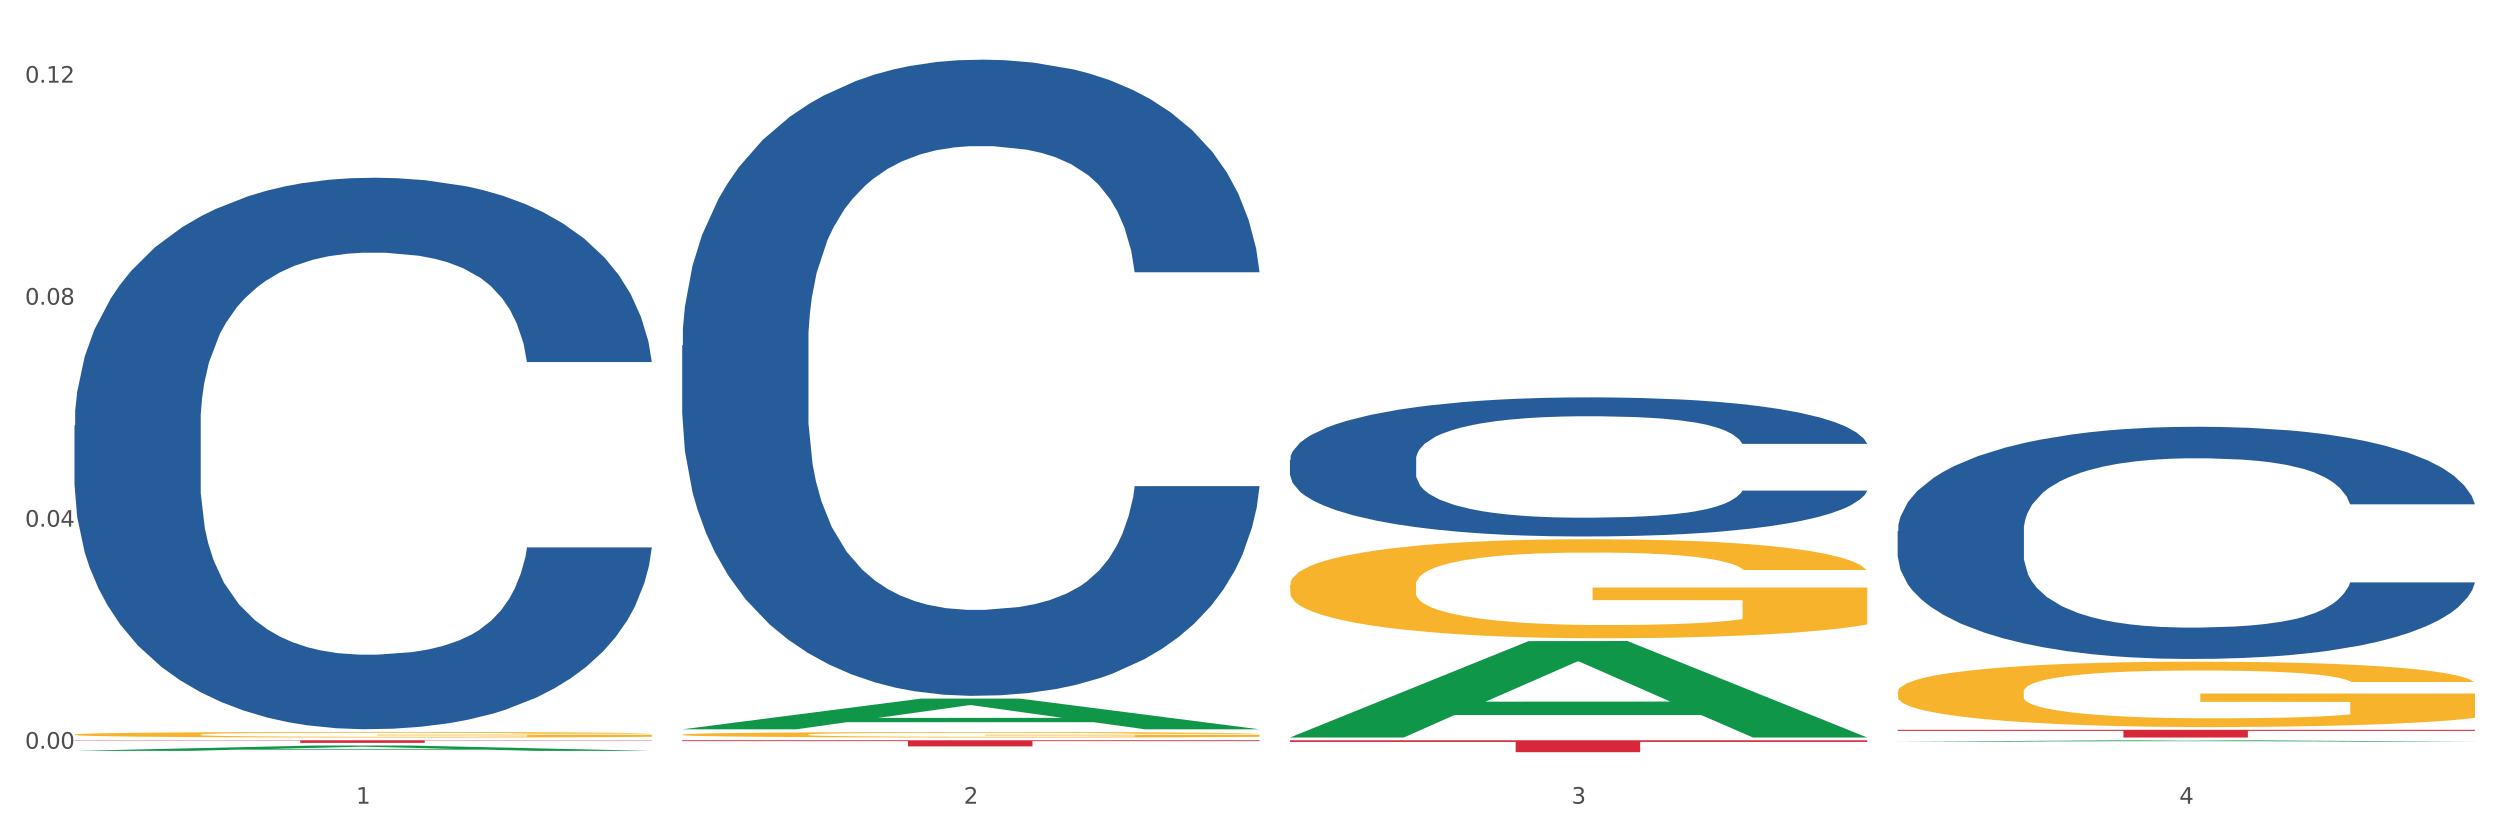 <?xml version="1.0" encoding="utf-8" standalone="no"?>
<!DOCTYPE svg PUBLIC "-//W3C//DTD SVG 1.1//EN"
  "http://www.w3.org/Graphics/SVG/1.1/DTD/svg11.dtd">
<svg xmlns:xlink="http://www.w3.org/1999/xlink" width="1080pt" height="360pt" viewBox="0 0 1080 360" xmlns="http://www.w3.org/2000/svg" version="1.1">
 <rect x="0" y="0" width="1080" height="360" fill="#333333" stroke="none"/>
 <defs>
  <style type="text/css">*{stroke-linejoin: round; stroke-linecap: butt}</style>
 </defs>
 <g id="figure_1">
  <g id="patch_1">
   <path d="M 0 360 
L 1080 360 
L 1080 0 
L 0 0 
z
" style="fill: #ffffff; stroke: #ffffff; stroke-linejoin: miter"/>
  </g>
  <g id="axes_1">
   <g id="matplotlib.axis_1">
    <g id="xtick_1">
     <g id="text_1">
      <!-- 1 -->
      <g style="fill: #4d4d4d" transform="translate(153.827 347.204) scale(0.096 -0.096)">
       <defs>
        <path id="DejaVuSans-31" d="M 794 531 
L 1825 531 
L 1825 4091 
L 703 3866 
L 703 4441 
L 1819 4666 
L 2450 4666 
L 2450 531 
L 3481 531 
L 3481 0 
L 794 0 
L 794 531 
z
" transform="scale(0.016)"/>
       </defs>
       <use xlink:href="#DejaVuSans-31"/>
      </g>
     </g>
    </g>
    <g id="xtick_2">
     <g id="text_2">
      <!-- 2 -->
      <g style="fill: #4d4d4d" transform="translate(416.365 347.204) scale(0.096 -0.096)">
       <defs>
        <path id="DejaVuSans-32" d="M 1228 531 
L 3431 531 
L 3431 0 
L 469 0 
L 469 531 
Q 828 903 1448 1529 
Q 2069 2156 2228 2338 
Q 2531 2678 2651 2914 
Q 2772 3150 2772 3378 
Q 2772 3750 2511 3984 
Q 2250 4219 1831 4219 
Q 1534 4219 1204 4116 
Q 875 4013 500 3803 
L 500 4441 
Q 881 4594 1212 4672 
Q 1544 4750 1819 4750 
Q 2544 4750 2975 4387 
Q 3406 4025 3406 3419 
Q 3406 3131 3298 2873 
Q 3191 2616 2906 2266 
Q 2828 2175 2409 1742 
Q 1991 1309 1228 531 
z
" transform="scale(0.016)"/>
       </defs>
       <use xlink:href="#DejaVuSans-32"/>
      </g>
     </g>
    </g>
    <g id="xtick_3">
     <g id="text_3">
      <!-- 3 -->
      <g style="fill: #4d4d4d" transform="translate(678.902 347.204) scale(0.096 -0.096)">
       <defs>
        <path id="DejaVuSans-33" d="M 2597 2516 
Q 3050 2419 3304 2112 
Q 3559 1806 3559 1356 
Q 3559 666 3084 287 
Q 2609 -91 1734 -91 
Q 1441 -91 1130 -33 
Q 819 25 488 141 
L 488 750 
Q 750 597 1062 519 
Q 1375 441 1716 441 
Q 2309 441 2620 675 
Q 2931 909 2931 1356 
Q 2931 1769 2642 2001 
Q 2353 2234 1838 2234 
L 1294 2234 
L 1294 2753 
L 1863 2753 
Q 2328 2753 2575 2939 
Q 2822 3125 2822 3475 
Q 2822 3834 2567 4026 
Q 2313 4219 1838 4219 
Q 1578 4219 1281 4162 
Q 984 4106 628 3988 
L 628 4550 
Q 988 4650 1302 4700 
Q 1616 4750 1894 4750 
Q 2613 4750 3031 4423 
Q 3450 4097 3450 3541 
Q 3450 3153 3228 2886 
Q 3006 2619 2597 2516 
z
" transform="scale(0.016)"/>
       </defs>
       <use xlink:href="#DejaVuSans-33"/>
      </g>
     </g>
    </g>
    <g id="xtick_4">
     <g id="text_4">
      <!-- 4 -->
      <g style="fill: #4d4d4d" transform="translate(941.44 347.204) scale(0.096 -0.096)">
       <defs>
        <path id="DejaVuSans-34" d="M 2419 4116 
L 825 1625 
L 2419 1625 
L 2419 4116 
z
M 2253 4666 
L 3047 4666 
L 3047 1625 
L 3713 1625 
L 3713 1100 
L 3047 1100 
L 3047 0 
L 2419 0 
L 2419 1100 
L 313 1100 
L 313 1709 
L 2253 4666 
z
" transform="scale(0.016)"/>
       </defs>
       <use xlink:href="#DejaVuSans-34"/>
      </g>
     </g>
    </g>
    <g id="xtick_5"/>
    <g id="xtick_6"/>
    <g id="xtick_7"/>
   </g>
   <g id="matplotlib.axis_2">
    <g id="ytick_1">
     <g id="text_5">
      <!-- 0.00 -->
      <g style="fill: #4d4d4d" transform="translate(10.8 323.441) scale(0.096 -0.096)">
       <defs>
        <path id="DejaVuSans-30" d="M 2034 4250 
Q 1547 4250 1301 3770 
Q 1056 3291 1056 2328 
Q 1056 1369 1301 889 
Q 1547 409 2034 409 
Q 2525 409 2770 889 
Q 3016 1369 3016 2328 
Q 3016 3291 2770 3770 
Q 2525 4250 2034 4250 
z
M 2034 4750 
Q 2819 4750 3233 4129 
Q 3647 3509 3647 2328 
Q 3647 1150 3233 529 
Q 2819 -91 2034 -91 
Q 1250 -91 836 529 
Q 422 1150 422 2328 
Q 422 3509 836 4129 
Q 1250 4750 2034 4750 
z
" transform="scale(0.016)"/>
        <path id="DejaVuSans-2e" d="M 684 794 
L 1344 794 
L 1344 0 
L 684 0 
L 684 794 
z
" transform="scale(0.016)"/>
       </defs>
       <use xlink:href="#DejaVuSans-30"/>
       <use xlink:href="#DejaVuSans-2e" transform="translate(63.623 0)"/>
       <use xlink:href="#DejaVuSans-30" transform="translate(95.41 0)"/>
       <use xlink:href="#DejaVuSans-30" transform="translate(159.033 0)"/>
      </g>
     </g>
    </g>
    <g id="ytick_2">
     <g id="text_6">
      <!-- 0.04 -->
      <g style="fill: #4d4d4d" transform="translate(10.8 227.533) scale(0.096 -0.096)">
       <use xlink:href="#DejaVuSans-30"/>
       <use xlink:href="#DejaVuSans-2e" transform="translate(63.623 0)"/>
       <use xlink:href="#DejaVuSans-30" transform="translate(95.41 0)"/>
       <use xlink:href="#DejaVuSans-34" transform="translate(159.033 0)"/>
      </g>
     </g>
    </g>
    <g id="ytick_3">
     <g id="text_7">
      <!-- 0.08 -->
      <g style="fill: #4d4d4d" transform="translate(10.8 131.625) scale(0.096 -0.096)">
       <defs>
        <path id="DejaVuSans-38" d="M 2034 2216 
Q 1584 2216 1326 1975 
Q 1069 1734 1069 1313 
Q 1069 891 1326 650 
Q 1584 409 2034 409 
Q 2484 409 2743 651 
Q 3003 894 3003 1313 
Q 3003 1734 2745 1975 
Q 2488 2216 2034 2216 
z
M 1403 2484 
Q 997 2584 770 2862 
Q 544 3141 544 3541 
Q 544 4100 942 4425 
Q 1341 4750 2034 4750 
Q 2731 4750 3128 4425 
Q 3525 4100 3525 3541 
Q 3525 3141 3298 2862 
Q 3072 2584 2669 2484 
Q 3125 2378 3379 2068 
Q 3634 1759 3634 1313 
Q 3634 634 3220 271 
Q 2806 -91 2034 -91 
Q 1263 -91 848 271 
Q 434 634 434 1313 
Q 434 1759 690 2068 
Q 947 2378 1403 2484 
z
M 1172 3481 
Q 1172 3119 1398 2916 
Q 1625 2713 2034 2713 
Q 2441 2713 2670 2916 
Q 2900 3119 2900 3481 
Q 2900 3844 2670 4047 
Q 2441 4250 2034 4250 
Q 1625 4250 1398 4047 
Q 1172 3844 1172 3481 
z
" transform="scale(0.016)"/>
       </defs>
       <use xlink:href="#DejaVuSans-30"/>
       <use xlink:href="#DejaVuSans-2e" transform="translate(63.623 0)"/>
       <use xlink:href="#DejaVuSans-30" transform="translate(95.41 0)"/>
       <use xlink:href="#DejaVuSans-38" transform="translate(159.033 0)"/>
      </g>
     </g>
    </g>
    <g id="ytick_4">
     <g id="text_8">
      <!-- 0.12 -->
      <g style="fill: #4d4d4d" transform="translate(10.8 35.718) scale(0.096 -0.096)">
       <use xlink:href="#DejaVuSans-30"/>
       <use xlink:href="#DejaVuSans-2e" transform="translate(63.623 0)"/>
       <use xlink:href="#DejaVuSans-31" transform="translate(95.41 0)"/>
       <use xlink:href="#DejaVuSans-32" transform="translate(159.033 0)"/>
      </g>
     </g>
    </g>
    <g id="ytick_5"/>
    <g id="ytick_6"/>
    <g id="ytick_7"/>
   </g>
   <g id="PolyCollection_1">
    <path d="M 32.175 324.38 
L 32.432 324.377 
L 135.282 322.085 
L 177.965 322.083 
L 281.586 324.384 
L 232.218 324.384 
L 209.848 323.848 
L 103.656 323.848 
L 102.884 323.857 
L 81.286 324.384 
L 32.175 324.384 
L 32.175 324.38 
L 117.026 323.528 
L 196.478 323.526 
L 157.138 322.573 
L 156.623 322.569 
L 156.109 322.576 
L 116.769 323.526 
L 117.026 323.528 
L 32.175 324.38 
z
" clip-path="url(#pce73e75a14)" style="fill: #109648"/>
    <path d="M 819.789 229.429 
L 820.084 229.338 
L 820.084 226.772 
L 820.968 223.291 
L 824.211 216.878 
L 828.338 212.022 
L 835.414 206.341 
L 839.247 203.959 
L 844.258 201.302 
L 854.577 196.996 
L 866.369 193.332 
L 874.624 191.316 
L 880.815 190.033 
L 894.671 187.743 
L 902.631 186.735 
L 910.886 185.911 
L 917.961 185.361 
L 929.754 184.72 
L 939.188 184.445 
L 950.096 184.353 
L 959.235 184.445 
L 971.322 184.811 
L 989.011 185.911 
L 995.792 186.552 
L 1004.931 187.651 
L 1014.365 189.117 
L 1022.03 190.583 
L 1030.874 192.69 
L 1040.014 195.439 
L 1048.858 198.92 
L 1055.049 202.127 
L 1060.061 205.517 
L 1064.483 209.64 
L 1067.726 214.129 
L 1069.2 217.885 
L 1015.249 217.885 
L 1013.775 214.495 
L 1010.827 210.831 
L 1007.879 208.357 
L 1004.636 206.341 
L 999.624 204.051 
L 995.202 202.585 
L 987.832 200.844 
L 981.051 199.745 
L 975.45 199.104 
L 968.669 198.554 
L 954.223 198.004 
L 943.905 198.004 
L 937.419 198.187 
L 929.459 198.646 
L 922.678 199.287 
L 914.718 200.386 
L 908.527 201.577 
L 902.336 203.135 
L 898.799 204.234 
L 893.492 206.25 
L 889.954 207.899 
L 885.237 210.739 
L 882.584 212.755 
L 877.867 217.977 
L 875.803 221.825 
L 874.919 224.482 
L 874.329 227.414 
L 874.329 241.706 
L 876.098 248.119 
L 877.572 250.868 
L 879.931 253.983 
L 884.353 258.014 
L 890.839 261.954 
L 897.619 264.794 
L 903.221 266.534 
L 908.527 267.817 
L 913.834 268.825 
L 920.32 269.741 
L 925.626 270.291 
L 933.586 270.841 
L 943.02 271.115 
L 950.391 271.115 
L 965.426 270.657 
L 972.207 270.199 
L 978.693 269.558 
L 985.768 268.55 
L 991.37 267.451 
L 994.613 266.626 
L 999.919 264.885 
L 1004.047 263.053 
L 1007.584 260.946 
L 1009.943 259.113 
L 1012.596 256.365 
L 1014.66 253.25 
L 1015.249 251.601 
L 1069.2 251.601 
L 1068.021 254.899 
L 1065.957 258.106 
L 1061.83 262.412 
L 1058.587 264.885 
L 1053.575 267.909 
L 1048.268 270.474 
L 1040.898 273.314 
L 1034.117 275.421 
L 1027.042 277.254 
L 1019.377 278.903 
L 1005.521 281.193 
L 1000.509 281.835 
L 989.896 282.934 
L 981.641 283.575 
L 969.553 284.217 
L 957.171 284.583 
L 944.2 284.675 
L 932.702 284.492 
L 920.025 283.942 
L 912.065 283.392 
L 903.221 282.568 
L 892.902 281.285 
L 883.174 279.727 
L 874.034 277.895 
L 865.485 275.788 
L 857.525 273.406 
L 847.206 269.466 
L 839.541 265.618 
L 833.94 262.045 
L 830.107 259.022 
L 826.275 255.174 
L 824.211 252.517 
L 820.968 246.104 
L 819.789 240.148 
L 819.789 229.429 
z
" clip-path="url(#pce73e75a14)" style="fill: #255c99"/>
    <path d="M 557.251 198.666 
L 557.546 198.611 
L 557.546 197.074 
L 558.43 194.989 
L 561.673 191.146 
L 565.801 188.237 
L 572.876 184.834 
L 576.709 183.407 
L 581.72 181.815 
L 592.039 179.235 
L 603.831 177.039 
L 612.086 175.832 
L 618.277 175.063 
L 632.133 173.691 
L 640.093 173.087 
L 648.348 172.593 
L 655.423 172.264 
L 667.216 171.879 
L 676.65 171.715 
L 687.558 171.66 
L 696.697 171.715 
L 708.784 171.934 
L 726.473 172.593 
L 733.254 172.977 
L 742.393 173.636 
L 751.827 174.514 
L 759.492 175.393 
L 768.336 176.655 
L 777.476 178.302 
L 786.32 180.388 
L 792.511 182.309 
L 797.523 184.34 
L 801.945 186.81 
L 805.188 189.499 
L 806.662 191.75 
L 752.711 191.75 
L 751.237 189.719 
L 748.289 187.523 
L 745.341 186.041 
L 742.098 184.834 
L 737.086 183.461 
L 732.664 182.583 
L 725.294 181.54 
L 718.513 180.882 
L 712.912 180.497 
L 706.131 180.168 
L 691.685 179.839 
L 681.367 179.839 
L 674.881 179.948 
L 666.921 180.223 
L 660.14 180.607 
L 652.18 181.266 
L 645.989 181.979 
L 639.798 182.913 
L 636.261 183.571 
L 630.954 184.779 
L 627.416 185.767 
L 622.699 187.469 
L 620.046 188.676 
L 615.329 191.805 
L 613.265 194.11 
L 612.381 195.702 
L 611.791 197.459 
L 611.791 206.022 
L 613.56 209.864 
L 615.034 211.511 
L 617.393 213.377 
L 621.815 215.792 
L 628.301 218.153 
L 635.081 219.854 
L 640.683 220.897 
L 645.989 221.666 
L 651.296 222.269 
L 657.782 222.818 
L 663.089 223.148 
L 671.048 223.477 
L 680.482 223.642 
L 687.853 223.642 
L 702.888 223.367 
L 709.669 223.093 
L 716.155 222.709 
L 723.23 222.105 
L 728.832 221.446 
L 732.075 220.952 
L 737.381 219.909 
L 741.509 218.811 
L 745.046 217.549 
L 747.405 216.451 
L 750.058 214.804 
L 752.122 212.938 
L 752.711 211.95 
L 806.662 211.95 
L 805.483 213.926 
L 803.419 215.847 
L 799.292 218.427 
L 796.049 219.909 
L 791.037 221.72 
L 785.73 223.257 
L 778.36 224.959 
L 771.579 226.222 
L 764.504 227.319 
L 756.839 228.307 
L 742.983 229.68 
L 737.971 230.064 
L 727.358 230.723 
L 719.103 231.107 
L 707.016 231.491 
L 694.633 231.711 
L 681.662 231.766 
L 670.164 231.656 
L 657.487 231.326 
L 649.527 230.997 
L 640.683 230.503 
L 630.364 229.735 
L 620.636 228.801 
L 611.496 227.704 
L 602.947 226.441 
L 594.987 225.014 
L 584.668 222.654 
L 577.003 220.348 
L 571.402 218.207 
L 567.569 216.396 
L 563.737 214.091 
L 561.673 212.499 
L 558.43 208.656 
L 557.251 205.089 
L 557.251 198.666 
z
" clip-path="url(#pce73e75a14)" style="fill: #255c99"/>
    <path d="M 294.713 149.257 
L 295.008 149.006 
L 295.008 141.978 
L 295.892 132.44 
L 299.135 114.869 
L 303.263 101.565 
L 310.338 86.002 
L 314.171 79.476 
L 319.182 72.197 
L 329.501 60.399 
L 341.293 50.359 
L 349.548 44.836 
L 355.739 41.322 
L 369.595 35.047 
L 377.555 32.286 
L 385.81 30.027 
L 392.885 28.521 
L 404.678 26.764 
L 414.112 26.011 
L 425.02 25.759 
L 434.159 26.011 
L 446.246 27.015 
L 463.935 30.027 
L 470.716 31.784 
L 479.855 34.796 
L 489.289 38.812 
L 496.954 42.828 
L 505.798 48.602 
L 514.938 56.132 
L 523.782 65.67 
L 529.973 74.456 
L 534.985 83.743 
L 539.407 95.039 
L 542.65 107.338 
L 544.124 117.63 
L 490.173 117.63 
L 488.699 108.342 
L 485.751 98.302 
L 482.803 91.525 
L 479.56 86.002 
L 474.548 79.727 
L 470.126 75.711 
L 462.756 70.942 
L 455.975 67.93 
L 450.374 66.172 
L 443.593 64.666 
L 429.147 63.16 
L 418.829 63.16 
L 412.343 63.662 
L 404.383 64.917 
L 397.602 66.674 
L 389.642 69.687 
L 383.451 72.95 
L 377.26 77.217 
L 373.723 80.229 
L 368.416 85.751 
L 364.878 90.27 
L 360.161 98.051 
L 357.508 103.573 
L 352.791 117.881 
L 350.727 128.423 
L 349.843 135.703 
L 349.253 143.735 
L 349.253 182.893 
L 351.022 200.464 
L 352.496 207.994 
L 354.855 216.529 
L 359.277 227.573 
L 365.763 238.367 
L 372.543 246.148 
L 378.145 250.917 
L 383.451 254.432 
L 388.758 257.193 
L 395.244 259.703 
L 400.551 261.209 
L 408.51 262.715 
L 417.944 263.468 
L 425.315 263.468 
L 440.35 262.213 
L 447.131 260.958 
L 453.617 259.201 
L 460.692 256.44 
L 466.294 253.427 
L 469.537 251.168 
L 474.843 246.399 
L 478.971 241.379 
L 482.508 235.606 
L 484.867 230.585 
L 487.52 223.055 
L 489.584 214.521 
L 490.173 210.002 
L 544.124 210.002 
L 542.945 219.039 
L 540.881 227.824 
L 536.754 239.622 
L 533.511 246.399 
L 528.499 254.683 
L 523.192 261.711 
L 515.822 269.492 
L 509.041 275.266 
L 501.966 280.286 
L 494.301 284.804 
L 480.445 291.079 
L 475.433 292.836 
L 464.82 295.849 
L 456.565 297.606 
L 444.478 299.363 
L 432.095 300.367 
L 419.124 300.618 
L 407.626 300.116 
L 394.949 298.61 
L 386.989 297.104 
L 378.145 294.844 
L 367.826 291.33 
L 358.098 287.063 
L 348.958 282.043 
L 340.409 276.27 
L 332.449 269.743 
L 322.131 258.95 
L 314.465 248.407 
L 308.864 238.618 
L 305.031 230.334 
L 301.199 219.792 
L 299.135 212.513 
L 295.892 194.942 
L 294.713 178.626 
L 294.713 149.257 
z
" clip-path="url(#pce73e75a14)" style="fill: #255c99"/>
    <path d="M 32.175 183.824 
L 32.47 183.606 
L 32.47 177.513 
L 33.354 169.245 
L 36.597 154.014 
L 40.725 142.482 
L 47.8 128.991 
L 51.633 123.334 
L 56.644 117.024 
L 66.963 106.797 
L 78.755 98.094 
L 87.01 93.307 
L 93.201 90.261 
L 107.057 84.821 
L 115.017 82.427 
L 123.272 80.469 
L 130.347 79.164 
L 142.14 77.64 
L 151.574 76.988 
L 162.482 76.77 
L 171.621 76.988 
L 183.708 77.858 
L 201.397 80.469 
L 208.178 81.992 
L 217.317 84.603 
L 226.751 88.085 
L 234.416 91.566 
L 243.26 96.571 
L 252.4 103.098 
L 261.244 111.367 
L 267.435 118.982 
L 272.447 127.033 
L 276.869 136.824 
L 280.112 147.486 
L 281.586 156.407 
L 227.635 156.407 
L 226.161 148.357 
L 223.213 139.653 
L 220.265 133.778 
L 217.022 128.991 
L 212.01 123.552 
L 207.588 120.07 
L 200.218 115.936 
L 193.437 113.325 
L 187.836 111.802 
L 181.055 110.496 
L 166.609 109.191 
L 156.291 109.191 
L 149.805 109.626 
L 141.845 110.714 
L 135.064 112.237 
L 127.105 114.848 
L 120.913 117.677 
L 114.722 121.376 
L 111.185 123.987 
L 105.878 128.774 
L 102.34 132.69 
L 97.623 139.436 
L 94.97 144.222 
L 90.253 156.625 
L 88.189 165.764 
L 87.305 172.074 
L 86.715 179.037 
L 86.715 212.98 
L 88.484 228.212 
L 89.958 234.739 
L 92.317 242.137 
L 96.739 251.711 
L 103.225 261.067 
L 110.005 267.813 
L 115.607 271.947 
L 120.913 274.993 
L 126.22 277.387 
L 132.706 279.562 
L 138.013 280.868 
L 145.972 282.173 
L 155.406 282.826 
L 162.777 282.826 
L 177.812 281.738 
L 184.593 280.65 
L 191.079 279.127 
L 198.154 276.734 
L 203.756 274.123 
L 206.999 272.164 
L 212.305 268.03 
L 216.433 263.678 
L 219.97 258.674 
L 222.329 254.322 
L 224.982 247.795 
L 227.046 240.397 
L 227.635 236.48 
L 281.586 236.48 
L 280.407 244.313 
L 278.343 251.929 
L 274.216 262.155 
L 270.973 268.03 
L 265.961 275.211 
L 260.654 281.303 
L 253.284 288.048 
L 246.503 293.053 
L 239.428 297.405 
L 231.763 301.321 
L 217.907 306.761 
L 212.895 308.284 
L 202.282 310.895 
L 194.027 312.418 
L 181.94 313.941 
L 169.557 314.812 
L 156.586 315.029 
L 145.088 314.594 
L 132.411 313.289 
L 124.451 311.983 
L 115.607 310.025 
L 105.288 306.979 
L 95.56 303.28 
L 86.42 298.928 
L 77.871 293.923 
L 69.911 288.266 
L 59.593 278.91 
L 51.927 269.771 
L 46.326 261.285 
L 42.493 254.105 
L 38.661 244.966 
L 36.597 238.656 
L 33.354 223.425 
L 32.175 209.281 
L 32.175 183.824 
z
" clip-path="url(#pce73e75a14)" style="fill: #255c99"/>
    <path d="M 32.175 317.32 
L 32.469 317.318 
L 32.469 317.239 
L 33.058 317.17 
L 36.003 317.005 
L 40.42 316.869 
L 43.659 316.796 
L 46.898 316.736 
L 50.726 316.677 
L 55.438 316.615 
L 63.977 316.525 
L 69.277 316.479 
L 75.756 316.43 
L 87.534 316.36 
L 96.074 316.32 
L 104.908 316.287 
L 119.336 316.247 
L 128.759 316.23 
L 138.771 316.216 
L 150.844 316.208 
L 159.972 316.205 
L 179.996 316.212 
L 197.075 316.232 
L 205.32 316.247 
L 215.921 316.274 
L 221.515 316.291 
L 230.644 316.327 
L 240.067 316.373 
L 246.545 316.413 
L 256.262 316.487 
L 263.624 316.562 
L 270.396 316.655 
L 273.93 316.719 
L 276.58 316.778 
L 278.936 316.847 
L 281.292 316.954 
L 228.288 316.954 
L 226.227 316.877 
L 222.988 316.805 
L 218.276 316.734 
L 214.154 316.69 
L 207.087 316.635 
L 200.608 316.6 
L 193.836 316.573 
L 185.591 316.551 
L 179.113 316.54 
L 169.984 316.531 
L 152.022 316.534 
L 139.949 316.551 
L 131.704 316.573 
L 126.404 316.593 
L 121.692 316.615 
L 116.392 316.646 
L 110.208 316.692 
L 105.791 316.734 
L 101.374 316.787 
L 97.84 316.84 
L 94.601 316.902 
L 91.951 316.968 
L 89.89 317.036 
L 88.123 317.12 
L 86.651 317.258 
L 86.651 317.56 
L 87.24 317.629 
L 88.712 317.719 
L 90.479 317.787 
L 93.424 317.869 
L 96.074 317.924 
L 101.08 318.003 
L 106.674 318.069 
L 111.091 318.111 
L 115.508 318.146 
L 123.164 318.195 
L 131.704 318.234 
L 139.065 318.259 
L 149.077 318.281 
L 155.85 318.289 
L 161.739 318.294 
L 176.168 318.294 
L 186.474 318.287 
L 197.958 318.272 
L 206.792 318.252 
L 214.154 318.228 
L 222.399 318.188 
L 227.699 318.151 
L 227.699 317.69 
L 162.917 317.688 
L 162.917 317.382 
L 281.586 317.382 
L 281.586 318.281 
L 276.58 318.327 
L 270.985 318.369 
L 265.096 318.406 
L 256.262 318.452 
L 245.661 318.497 
L 236.239 318.527 
L 226.227 318.554 
L 214.448 318.578 
L 199.136 318.6 
L 189.713 318.609 
L 177.935 318.616 
L 164.095 318.618 
L 152.022 318.613 
L 140.243 318.602 
L 127.876 318.582 
L 115.803 318.554 
L 106.674 318.525 
L 97.546 318.49 
L 87.829 318.444 
L 80.173 318.4 
L 74.283 318.36 
L 67.805 318.309 
L 60.738 318.243 
L 55.438 318.184 
L 50.726 318.122 
L 45.72 318.043 
L 42.187 317.974 
L 38.653 317.889 
L 36.592 317.825 
L 34.236 317.726 
L 32.469 317.587 
L 32.175 317.32 
z
" clip-path="url(#pce73e75a14)" style="fill: #f7b32b"/>
    <path d="M 819.789 298.899 
L 820.083 298.873 
L 820.083 297.945 
L 820.672 297.146 
L 823.617 295.212 
L 828.034 293.613 
L 831.273 292.762 
L 834.512 292.066 
L 838.34 291.369 
L 843.052 290.647 
L 851.591 289.59 
L 856.891 289.049 
L 863.37 288.481 
L 875.148 287.656 
L 883.688 287.192 
L 892.522 286.805 
L 906.95 286.341 
L 916.373 286.135 
L 926.385 285.98 
L 938.458 285.877 
L 947.586 285.851 
L 967.61 285.928 
L 984.689 286.16 
L 992.934 286.341 
L 1003.535 286.65 
L 1009.129 286.857 
L 1018.258 287.269 
L 1027.681 287.811 
L 1034.159 288.275 
L 1043.876 289.152 
L 1051.238 290.028 
L 1058.01 291.111 
L 1061.544 291.859 
L 1064.194 292.556 
L 1066.55 293.355 
L 1068.906 294.618 
L 1015.902 294.618 
L 1013.841 293.716 
L 1010.602 292.865 
L 1005.89 292.04 
L 1001.768 291.524 
L 994.701 290.879 
L 988.222 290.467 
L 981.45 290.157 
L 973.205 289.899 
L 966.726 289.771 
L 957.598 289.667 
L 939.636 289.693 
L 927.563 289.899 
L 919.318 290.157 
L 914.017 290.389 
L 909.306 290.647 
L 904.006 291.008 
L 897.822 291.55 
L 893.405 292.04 
L 888.988 292.659 
L 885.454 293.278 
L 882.215 294 
L 879.565 294.773 
L 877.504 295.573 
L 875.737 296.552 
L 874.265 298.177 
L 874.265 301.71 
L 874.854 302.509 
L 876.326 303.566 
L 878.093 304.366 
L 881.037 305.32 
L 883.688 305.965 
L 888.694 306.893 
L 894.288 307.667 
L 898.705 308.157 
L 903.122 308.569 
L 910.778 309.136 
L 919.318 309.601 
L 926.679 309.884 
L 936.691 310.142 
L 943.464 310.245 
L 949.353 310.297 
L 963.782 310.297 
L 974.088 310.219 
L 985.572 310.039 
L 994.406 309.807 
L 1001.768 309.523 
L 1010.013 309.059 
L 1015.313 308.621 
L 1015.313 303.231 
L 950.531 303.205 
L 950.531 299.621 
L 1069.2 299.621 
L 1069.2 310.142 
L 1064.194 310.684 
L 1058.599 311.174 
L 1052.71 311.612 
L 1043.876 312.153 
L 1033.275 312.669 
L 1023.853 313.03 
L 1013.841 313.34 
L 1002.062 313.623 
L 986.75 313.881 
L 977.327 313.984 
L 965.549 314.062 
L 951.709 314.087 
L 939.636 314.036 
L 927.857 313.907 
L 915.49 313.675 
L 903.417 313.34 
L 894.288 313.004 
L 885.16 312.592 
L 875.443 312.05 
L 867.787 311.535 
L 861.897 311.07 
L 855.419 310.477 
L 848.352 309.704 
L 843.052 309.007 
L 838.34 308.285 
L 833.334 307.357 
L 829.801 306.558 
L 826.267 305.552 
L 824.206 304.804 
L 821.85 303.644 
L 820.083 302.019 
L 819.789 298.899 
z
" clip-path="url(#pce73e75a14)" style="fill: #f7b32b"/>
    <path d="M 32.175 319.794 
L 281.586 319.794 
L 281.586 319.949 
L 183.477 319.95 
L 183.477 320.907 
L 129.694 320.907 
L 129.694 319.95 
L 32.175 319.949 
L 32.175 319.795 
L 32.175 319.794 
z
" clip-path="url(#pce73e75a14)" style="fill: #d62839"/>
    <path d="M 294.713 319.794 
L 544.124 319.794 
L 544.124 320.161 
L 446.014 320.164 
L 446.014 322.438 
L 392.232 322.438 
L 392.232 320.164 
L 294.713 320.161 
L 294.713 319.796 
L 294.713 319.794 
z
" clip-path="url(#pce73e75a14)" style="fill: #d62839"/>
    <path d="M 819.789 315.264 
L 1069.2 315.264 
L 1069.2 315.73 
L 971.09 315.733 
L 971.09 318.618 
L 917.307 318.618 
L 917.307 315.733 
L 819.789 315.73 
L 819.789 315.267 
L 819.789 315.264 
z
" clip-path="url(#pce73e75a14)" style="fill: #d62839"/>
    <path d="M 557.251 252.72 
L 557.545 252.681 
L 557.545 251.274 
L 558.134 250.062 
L 561.079 247.131 
L 565.496 244.707 
L 568.735 243.417 
L 571.974 242.362 
L 575.802 241.306 
L 580.514 240.212 
L 589.053 238.609 
L 594.353 237.789 
L 600.832 236.929 
L 612.61 235.678 
L 621.15 234.974 
L 629.984 234.388 
L 644.412 233.684 
L 653.835 233.372 
L 663.847 233.137 
L 675.92 232.981 
L 685.048 232.942 
L 705.072 233.059 
L 722.151 233.411 
L 730.396 233.684 
L 740.997 234.153 
L 746.591 234.466 
L 755.72 235.091 
L 765.143 235.912 
L 771.621 236.616 
L 781.338 237.945 
L 788.7 239.274 
L 795.472 240.916 
L 799.006 242.049 
L 801.656 243.105 
L 804.012 244.316 
L 806.368 246.232 
L 753.364 246.232 
L 751.303 244.863 
L 748.064 243.574 
L 743.352 242.323 
L 739.23 241.541 
L 732.163 240.564 
L 725.684 239.938 
L 718.912 239.469 
L 710.667 239.078 
L 704.189 238.883 
L 695.06 238.727 
L 677.098 238.766 
L 665.025 239.078 
L 656.78 239.469 
L 651.479 239.821 
L 646.768 240.212 
L 641.468 240.759 
L 635.284 241.58 
L 630.867 242.323 
L 626.45 243.261 
L 622.916 244.199 
L 619.677 245.293 
L 617.027 246.466 
L 614.966 247.678 
L 613.199 249.163 
L 611.727 251.626 
L 611.727 256.981 
L 612.316 258.192 
L 613.788 259.795 
L 615.555 261.007 
L 618.499 262.453 
L 621.15 263.43 
L 626.156 264.837 
L 631.75 266.01 
L 636.167 266.753 
L 640.584 267.378 
L 648.24 268.238 
L 656.78 268.942 
L 664.141 269.372 
L 674.153 269.762 
L 680.926 269.919 
L 686.815 269.997 
L 701.244 269.997 
L 711.55 269.88 
L 723.034 269.606 
L 731.868 269.254 
L 739.23 268.824 
L 747.475 268.121 
L 752.775 267.456 
L 752.775 259.287 
L 687.993 259.248 
L 687.993 253.815 
L 806.662 253.815 
L 806.662 269.762 
L 801.656 270.583 
L 796.061 271.326 
L 790.172 271.99 
L 781.338 272.811 
L 770.737 273.593 
L 761.315 274.14 
L 751.303 274.609 
L 739.524 275.039 
L 724.212 275.43 
L 714.789 275.587 
L 703.011 275.704 
L 689.171 275.743 
L 677.098 275.665 
L 665.319 275.469 
L 652.952 275.117 
L 640.879 274.609 
L 631.75 274.101 
L 622.622 273.476 
L 612.905 272.655 
L 605.249 271.873 
L 599.359 271.17 
L 592.881 270.271 
L 585.814 269.098 
L 580.514 268.043 
L 575.802 266.948 
L 570.796 265.541 
L 567.263 264.329 
L 563.729 262.805 
L 561.668 261.671 
L 559.312 259.912 
L 557.545 257.45 
L 557.251 252.72 
z
" clip-path="url(#pce73e75a14)" style="fill: #f7b32b"/>
    <path d="M 294.713 317.346 
L 295.007 317.344 
L 295.007 317.266 
L 295.596 317.199 
L 298.541 317.037 
L 302.958 316.904 
L 306.197 316.832 
L 309.436 316.774 
L 313.264 316.716 
L 317.976 316.655 
L 326.515 316.567 
L 331.815 316.521 
L 338.294 316.474 
L 350.072 316.405 
L 358.612 316.366 
L 367.446 316.334 
L 381.874 316.295 
L 391.297 316.277 
L 401.309 316.265 
L 413.382 316.256 
L 422.51 316.254 
L 442.534 316.26 
L 459.613 316.28 
L 467.858 316.295 
L 478.459 316.321 
L 484.053 316.338 
L 493.182 316.372 
L 502.605 316.418 
L 509.083 316.457 
L 518.8 316.53 
L 526.162 316.603 
L 532.934 316.694 
L 536.468 316.757 
L 539.118 316.815 
L 541.474 316.882 
L 543.83 316.988 
L 490.826 316.988 
L 488.765 316.912 
L 485.526 316.841 
L 480.814 316.772 
L 476.692 316.729 
L 469.625 316.675 
L 463.146 316.64 
L 456.374 316.614 
L 448.129 316.593 
L 441.651 316.582 
L 432.522 316.573 
L 414.56 316.575 
L 402.487 316.593 
L 394.242 316.614 
L 388.941 316.634 
L 384.23 316.655 
L 378.93 316.686 
L 372.746 316.731 
L 368.329 316.772 
L 363.912 316.824 
L 360.378 316.875 
L 357.139 316.936 
L 354.489 317.001 
L 352.428 317.068 
L 350.661 317.15 
L 349.189 317.286 
L 349.189 317.581 
L 349.778 317.648 
L 351.25 317.737 
L 353.017 317.804 
L 355.962 317.884 
L 358.612 317.938 
L 363.618 318.015 
L 369.212 318.08 
L 373.629 318.121 
L 378.046 318.156 
L 385.702 318.203 
L 394.242 318.242 
L 401.603 318.266 
L 411.615 318.287 
L 418.388 318.296 
L 424.277 318.3 
L 438.706 318.3 
L 449.012 318.294 
L 460.496 318.279 
L 469.33 318.259 
L 476.692 318.236 
L 484.937 318.197 
L 490.237 318.16 
L 490.237 317.709 
L 425.455 317.707 
L 425.455 317.407 
L 544.124 317.407 
L 544.124 318.287 
L 539.118 318.333 
L 533.523 318.374 
L 527.634 318.41 
L 518.8 318.456 
L 508.199 318.499 
L 498.777 318.529 
L 488.765 318.555 
L 476.986 318.579 
L 461.674 318.6 
L 452.251 318.609 
L 440.473 318.616 
L 426.633 318.618 
L 414.56 318.613 
L 402.781 318.603 
L 390.414 318.583 
L 378.341 318.555 
L 369.212 318.527 
L 360.084 318.492 
L 350.367 318.447 
L 342.711 318.404 
L 336.821 318.365 
L 330.343 318.315 
L 323.276 318.251 
L 317.976 318.192 
L 313.264 318.132 
L 308.258 318.054 
L 304.725 317.987 
L 301.191 317.903 
L 299.13 317.841 
L 296.774 317.743 
L 295.007 317.607 
L 294.713 317.346 
z
" clip-path="url(#pce73e75a14)" style="fill: #f7b32b"/>
    <path d="M 557.251 319.794 
L 806.662 319.794 
L 806.662 320.51 
L 708.552 320.515 
L 708.552 324.95 
L 654.769 324.95 
L 654.769 320.515 
L 557.251 320.51 
L 557.251 319.799 
L 557.251 319.794 
z
" clip-path="url(#pce73e75a14)" style="fill: #d62839"/>
    <path d="M 557.251 318.539 
L 557.508 318.5 
L 660.358 276.958 
L 703.041 276.919 
L 806.662 318.618 
L 757.294 318.618 
L 734.924 308.908 
L 628.732 308.908 
L 627.96 309.064 
L 606.362 318.618 
L 557.251 318.618 
L 557.251 318.539 
L 642.102 303.113 
L 721.554 303.074 
L 682.214 285.807 
L 681.699 285.729 
L 681.185 285.846 
L 641.845 303.074 
L 642.102 303.113 
L 557.251 318.539 
z
" clip-path="url(#pce73e75a14)" style="fill: #109648"/>
    <path d="M 294.713 315.053 
L 294.97 315.04 
L 397.82 301.806 
L 440.503 301.794 
L 544.124 315.078 
L 494.756 315.078 
L 472.386 311.984 
L 366.194 311.984 
L 365.422 312.034 
L 343.824 315.078 
L 294.713 315.078 
L 294.713 315.053 
L 379.564 310.138 
L 459.016 310.126 
L 419.676 304.625 
L 419.161 304.6 
L 418.647 304.638 
L 379.307 310.126 
L 379.564 310.138 
L 294.713 315.053 
z
" clip-path="url(#pce73e75a14)" style="fill: #109648"/>
    <path d="M 819.789 320.386 
L 820.046 320.385 
L 922.896 319.794 
L 965.579 319.794 
L 1069.2 320.387 
L 1019.832 320.387 
L 997.462 320.249 
L 891.27 320.249 
L 890.498 320.251 
L 868.9 320.387 
L 819.789 320.387 
L 819.789 320.386 
L 904.64 320.166 
L 984.092 320.166 
L 944.752 319.92 
L 944.237 319.919 
L 943.723 319.921 
L 904.383 320.166 
L 904.64 320.166 
L 819.789 320.386 
z
" clip-path="url(#pce73e75a14)" style="fill: #109648"/>
   </g>
  </g>
 </g>
 <defs>
  <clipPath id="pce73e75a14">
   <rect x="32.175" y="10.8" width="1037.025" height="329.109"/>
  </clipPath>
 </defs>
</svg>
